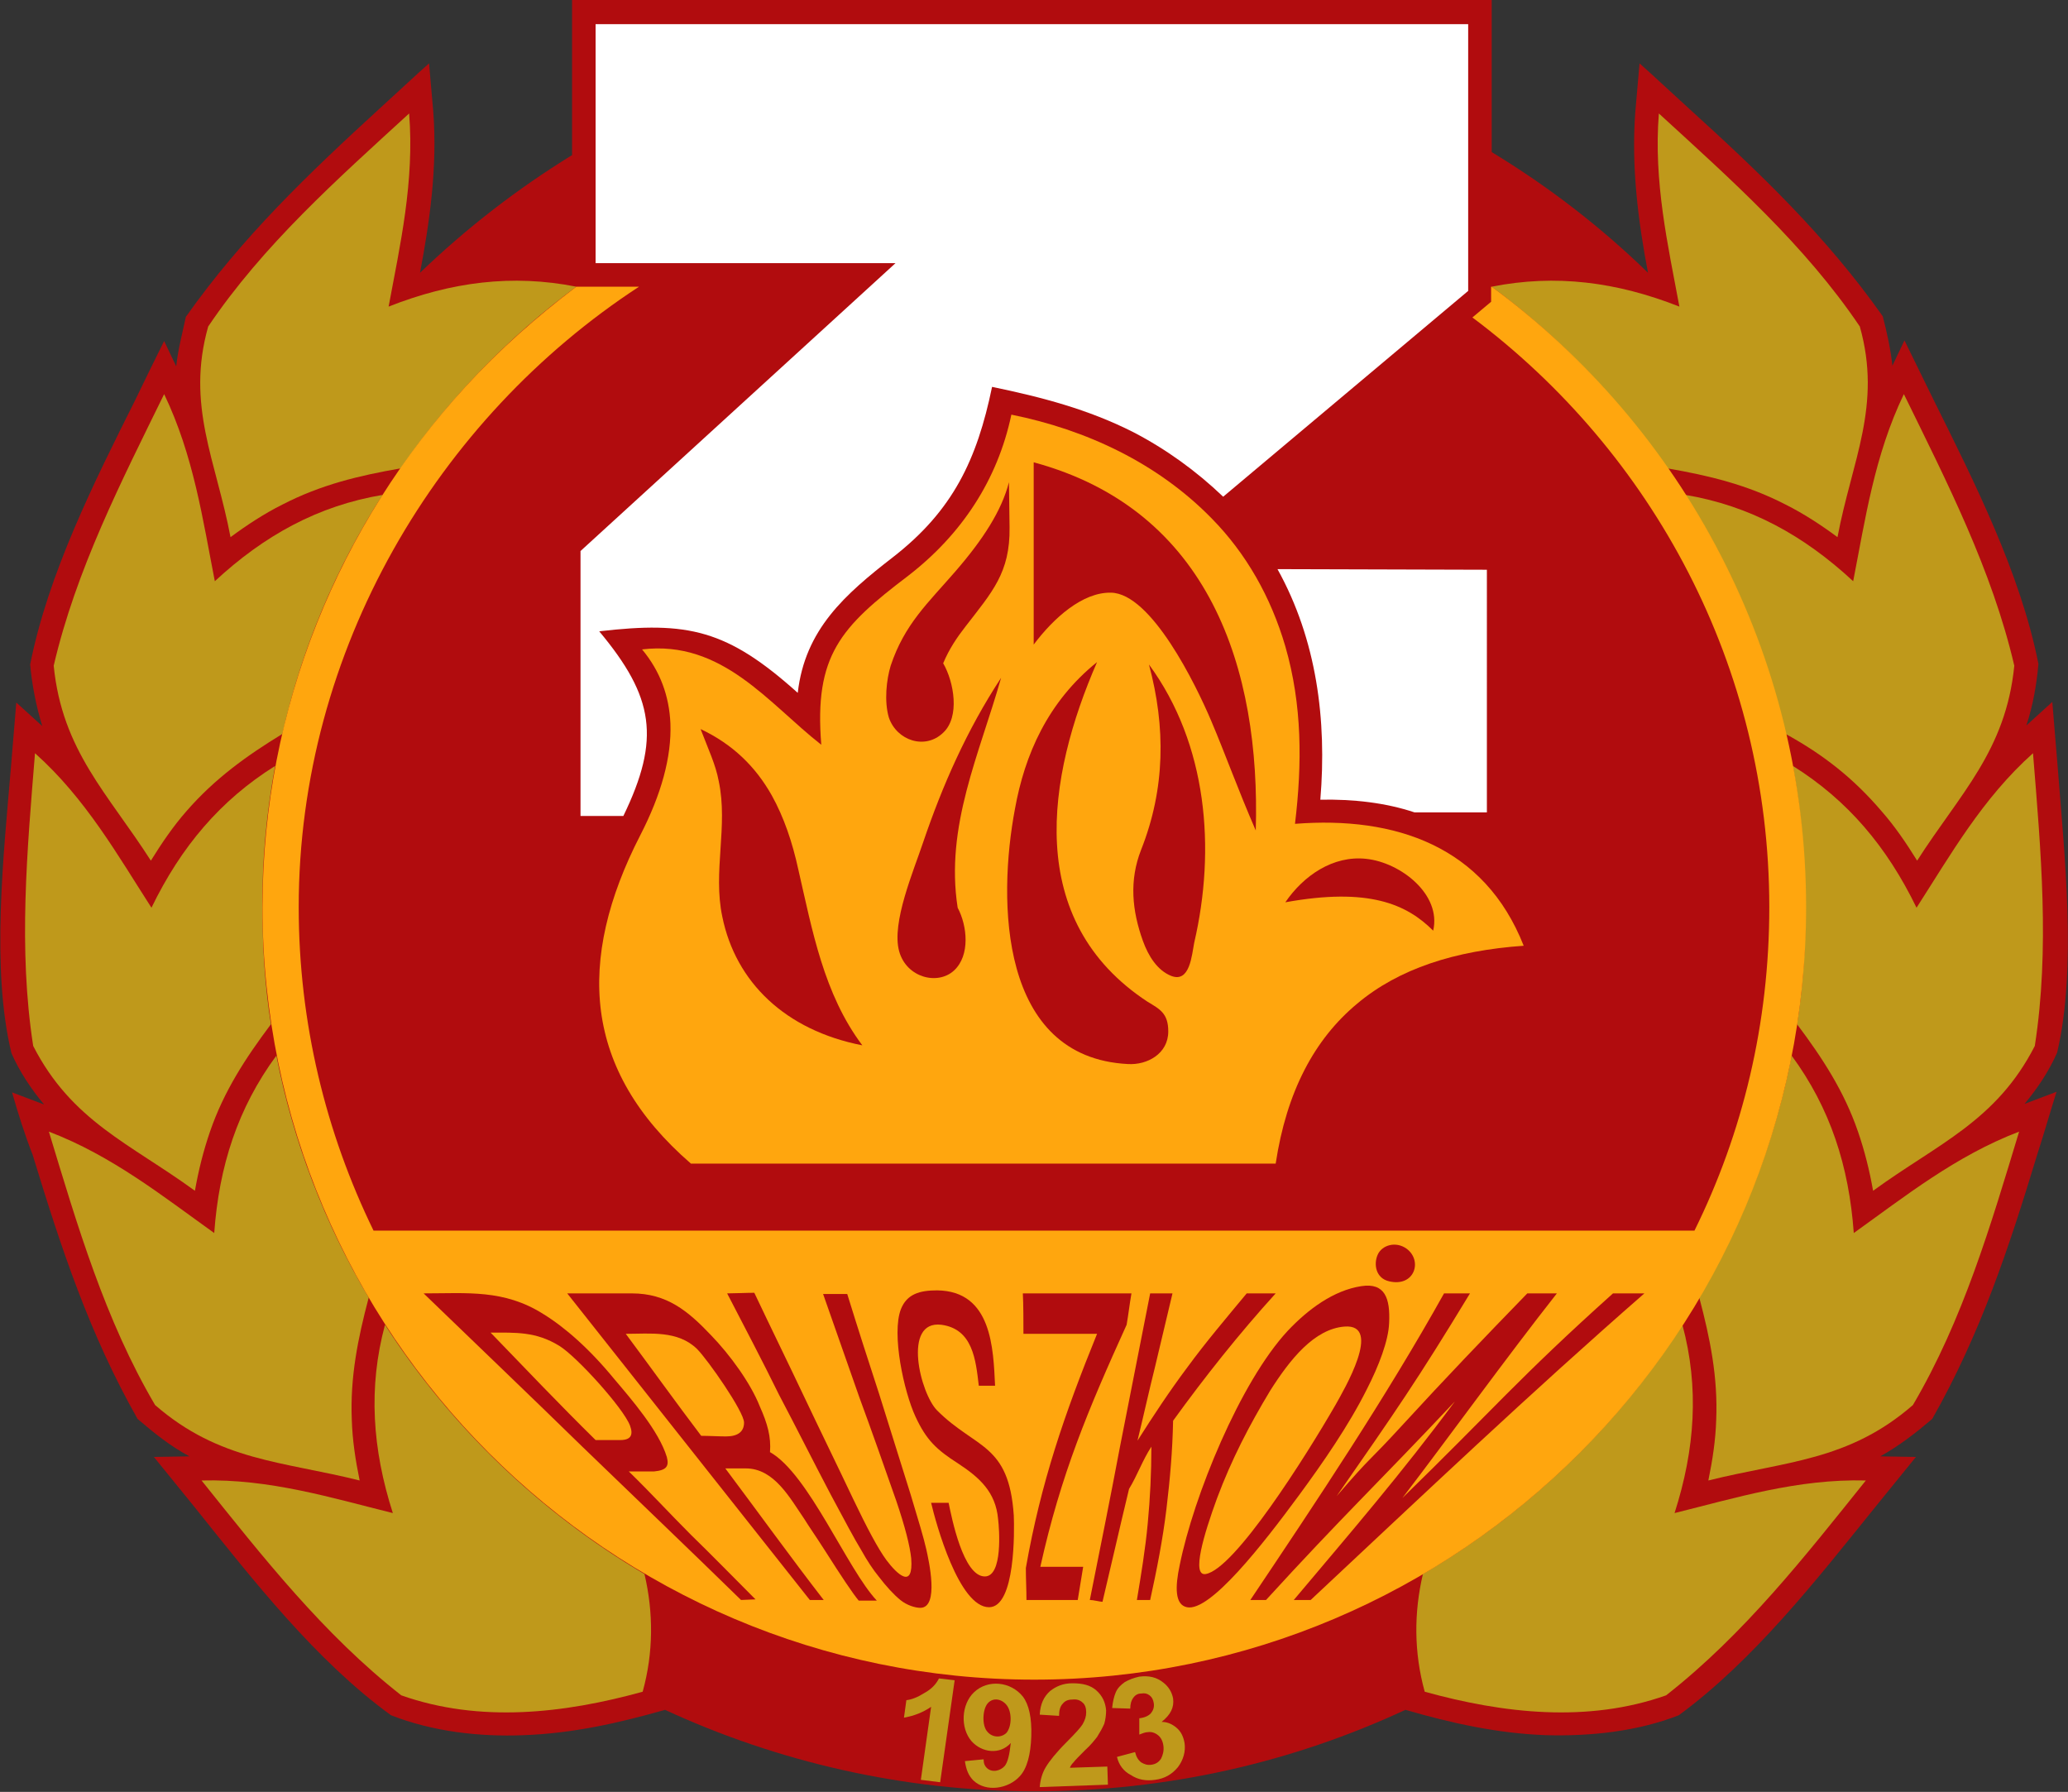 <?xml version="1.0" encoding="utf-8"?>
<!-- Generator: Adobe Illustrator 25.2.3, SVG Export Plug-In . SVG Version: 6.00 Build 0)  -->
<svg version="1.1" id="Layer_1" xmlns="http://www.w3.org/2000/svg" xmlns:xlink="http://www.w3.org/1999/xlink" x="0px" y="0px"
	 viewBox="0 0 342.7 296.9" style="enable-background:new 0 0 342.7 296.9;" xml:space="preserve">
<rect x="0" y="0" width="342.7" height="296.9" fill="#333333" stroke="none"/>
<style type="text/css">
	.st0{fill:#B10C0E;}
	.st1{fill:#BF991B;}
	.st2{fill:#FFA60E;}
	.st3{fill:#FFFFFF;}
</style>
<g>
	<path class="st0" d="M69.6,45.2c7.7-7.4,16.1-13.9,25.2-19.5V0h152.4v25.2c9.4,5.7,18.1,12.4,25.9,20c-1.6-8.4-2.8-17.5-2.1-26.7
		l0.7-8c2.7,2.4,3.7,3.4,8.1,7.4c11.9,10.8,22.8,21.2,32.2,34.5c0.7,2.7,1.3,5.4,1.6,8.2l2-4.2c1.6,3.3,3.2,6.5,4.8,9.8
		c6.8,13.7,14.4,28.7,17.4,43.8c-0.3,3.4-0.9,6.9-2,10.2l4.3-3.9c0.3,3.7,0.6,7.3,0.9,10.9c1.1,14.3,3.2,33.2-0.1,47.2
		c-1.3,3-3.3,6-5.4,8.5l5.3-2c-1.1,3.5-2.1,7-3.2,10.4c-4.7,15.5-9.4,29.7-17.4,43.8c-2.7,2.3-5.4,4.4-8.6,6.2l5.9,0.1
		c-2.3,2.8-4.6,5.7-6.9,8.5c-9.6,11.9-20,25.2-32.4,34.3c-6.9,2.7-14.7,3.5-22,3.3c-8.1-0.3-15.7-2-23.3-4.2
		c-18.7,8.7-39.5,13.5-61.4,13.5c-21.8,0-42.7-4.9-61.3-13.5c-7.7,2.2-15.3,3.9-23.4,4.2c-7.4,0.3-15.1-0.6-22-3.3
		c-12.4-9-22.8-22.3-32.4-34.3c-2.3-2.8-4.6-5.7-6.9-8.5l5.9-0.1c-3.2-1.7-5.9-3.9-8.6-6.2c-8-14.1-12.7-28.4-17.4-43.8
		C4.1,188,3,184.5,2,181l5.3,2c-2.1-2.5-4.1-5.5-5.4-8.5c-3.4-14-1.3-32.9-0.1-47.2c0.3-3.6,0.6-7.3,0.9-10.9l4.3,3.9
		c-1-3.3-1.7-6.8-2-10.2c3-15.1,10.6-30.2,17.4-43.8c1.6-3.3,3.2-6.6,4.8-9.8l2,4.2c0.3-2.8,1-5.4,1.6-8.2
		C40.2,39.2,51.1,28.8,63,17.9c4.4-4,5.4-5,8.1-7.4l0.7,8C72.5,27.7,71.2,36.8,69.6,45.2z"/>
	<path class="st1" d="M155.8,295.3l-3.2-0.4l1.7-12.1c-1.3,0.9-2.8,1.5-4.5,1.8l0.4-2.9c0.9-0.1,1.9-0.5,3-1.2
		c1.1-0.6,1.9-1.4,2.4-2.4l2.6,0.3L155.8,295.3z"/>
	<path class="st1" d="M159.9,291.8l3.1-0.3c0,0.7,0.2,1.1,0.5,1.4c0.9,0.9,2.3,0.5,3-0.3c0.5-0.6,0.8-1.9,1-3.8
		c-1.8,2-4.8,1.6-6.5-0.3c-1.9-2.2-1.7-6.1,0.4-8.1c2.3-2.2,6.1-1.8,8.1,0.7c1,1.3,1.5,3.5,1.4,6.6c-0.1,3-0.7,5.3-1.9,6.6
		c-1.9,2.1-5.6,2.7-7.7,0.7C160.5,294.2,160.1,293.2,159.9,291.8L159.9,291.8z M166.8,282.5c-0.8-1-2.2-1.3-3.1-0.3
		c-0.9,1-1,3.7-0.1,4.7c0.8,1,2.3,1.1,3.2,0.2C167.7,286,167.7,283.6,166.8,282.5z"/>
	<path class="st1" d="M183.5,292.7l0.1,3l-11.3,0.4c0.1-1.2,0.4-2.3,1-3.3c0.6-1,1.7-2.4,3.5-4.2c1.4-1.4,2.3-2.4,2.6-2.9
		c0.4-0.7,0.6-1.3,0.6-2c0-0.7-0.2-1.3-0.6-1.6c-0.4-0.4-1-0.6-1.7-0.5c-0.7,0-1.2,0.2-1.6,0.7c-0.4,0.4-0.6,1.1-0.6,2l-3.2-0.2
		c0.1-1.8,0.7-3,1.7-3.9c1-0.8,2.2-1.3,3.7-1.3c1.7,0,3,0.3,4,1.2c1,0.9,1.5,2,1.6,3.3c0,0.7-0.1,1.5-0.3,2.2
		c-0.3,0.7-0.7,1.4-1.2,2.2c-0.4,0.5-1,1.3-2,2.2c-1,1-1.6,1.6-1.9,2c-0.3,0.3-0.5,0.6-0.6,0.9L183.5,292.7z"/>
	<path class="st1" d="M185.1,291.1l3-0.8c0.2,0.8,0.5,1.3,1,1.7c0.5,0.3,1,0.5,1.7,0.4c0.7-0.1,1.2-0.4,1.6-1
		c0.3-0.6,0.5-1.3,0.4-2.1c-0.1-0.8-0.4-1.4-0.9-1.8c-0.5-0.4-1.1-0.6-1.7-0.5c-0.4,0-0.9,0.2-1.4,0.4v-2.7c0.9-0.1,1.5-0.4,1.9-0.8
		c0.4-0.5,0.6-1,0.5-1.7c-0.1-0.6-0.3-1-0.7-1.3c-0.4-0.3-0.8-0.4-1.4-0.3c-0.6,0-1,0.3-1.3,0.7c-0.3,0.4-0.5,1-0.5,1.8l-3-0.1
		c0.1-1,0.3-1.9,0.6-2.6c0.3-0.7,0.8-1.2,1.5-1.7c0.7-0.4,1.5-0.7,2.4-0.9c1.6-0.2,2.9,0.1,4,1c0.9,0.7,1.4,1.6,1.6,2.6
		c0.2,1.5-0.4,2.7-1.9,3.9c1,0,1.8,0.4,2.5,1c0.7,0.6,1.1,1.4,1.3,2.5c0.2,1.4-0.2,2.8-1.1,4c-1,1.2-2.2,1.9-3.8,2.1
		c-1.5,0.2-2.8,0-4-0.8C186.2,293.5,185.4,292.4,185.1,291.1z"/>
	<path class="st1" d="M95.5,47.5c-10.6-2.1-20.7-0.8-31.1,3.3c1.9-10.2,4.3-20.7,3.4-32C55.9,29.7,43.6,40.6,34.5,54.1
		c-3.7,13.1,1.3,22.2,3.7,34.9c2.7-2,5.6-3.9,8.6-5.4c6.4-3.3,12.7-4.8,19.6-6C74.4,66,84.2,55.9,95.5,47.5z"/>
	<path class="st1" d="M63.4,82c-10.7,1.8-19.6,6.7-27.8,14.3c-2-10.2-3.5-20.8-8.4-31c-7.1,14.5-14.6,29.1-18.3,45
		c1.4,14.1,9,21.2,16.1,32.3c1.8-2.9,3.7-5.7,5.9-8.2c4.7-5.4,10-9.2,15.9-12.8C50,107.4,55.7,94,63.4,82z"/>
	<path class="st1" d="M45.6,126.9c-9.1,5.7-15.6,13.4-20.5,23.5c-5.6-8.7-10.9-18.1-19.3-25.6c-1.3,16.1-2.8,32.4-0.3,48.5
		c6.4,12.5,16.1,16.2,26.8,24c0.6-3.4,1.4-6.6,2.5-9.8c2.3-6.7,5.9-12.2,10.1-17.8c-1-6.3-1.4-12.7-1.4-19.2
		C43.4,142.4,44.2,134.5,45.6,126.9z"/>
	<path class="st1" d="M45.8,174.9c-6.4,8.7-9.5,18.3-10.3,29.4c-8.4-6-16.9-12.8-27.4-16.8c4.7,15.5,9.3,31.2,17.6,45.3
		c10.7,9.3,21.1,9.3,33.9,12.5c-0.7-3.4-1.2-6.7-1.3-10c-0.3-7.1,1-13.5,2.8-20.3C53.8,202.7,48.6,189.2,45.8,174.9z"/>
	<path class="st1" d="M63.8,219.5c-2.8,10.4-2.1,20.6,1.3,31.2c-10.1-2.5-20.4-5.7-31.7-5.4c10.1,12.6,20.2,25.5,33.1,35.6
		c13,4.6,27,3,40-0.6c1.8-6.5,1.8-13.1,0.3-19.5C89.5,250.6,74.7,236.4,63.8,219.5z"/>
	<path class="st2" d="M136.1,123.4c-8.7-6.8-16.4-17.4-29.7-15.8c3,3.6,4.5,7.7,4.7,12.3c0.2,5.5-1.5,11.7-5,18.5
		c-5.3,10.3-7.7,20.1-6.5,29.2c1.2,9,5.9,17.4,14.9,25.2h96.9c1.8-11.9,6.4-20.6,13.5-26.5c6.9-5.8,16.2-8.8,27.6-9.6
		c-6.5-16.5-21.3-21.5-37.9-20.2c1.2-10,1.2-19.7-1.6-29.4c-2.4-8.2-6.5-15.4-12.2-21.2c-9-9.2-20.8-14.7-33.2-17.2
		c-2.3,10.9-8.3,19.9-17.1,26.7C139.3,103.9,134.9,108.6,136.1,123.4z"/>
	<path class="st0" d="M190.4,110.1c2.8,10.4,2.7,20.6-1.3,30.7c-2,5.1-1.5,10.1,0.3,15.1c0.9,2.5,2.4,4.9,4.7,5.8
		c3.1,1.2,3.4-3.5,3.8-5.5C201.5,140.7,200.1,123.3,190.4,110.1z"/>
	<path class="st0" d="M213,149.5c3-4.4,7.9-7.8,13.4-7.2c5.7,0.6,12.5,5.9,11.1,11.9C233.1,149.8,226.8,147,213,149.5z"/>
	<path class="st0" d="M181.8,109.7c-8.2,6.6-12,15.4-13.6,24.3c-2.9,15.3-2.6,41.2,18.7,42.3c3.2,0.2,6.7-1.7,6.7-5.4
		c0-3-1.4-3.7-3.4-4.9C169.6,152.5,173.5,128.7,181.8,109.7z"/>
	<path class="st0" d="M208.1,137.6c0.8-26.7-7.6-53.1-36.8-61v30.2c3.3-4.4,8.1-8.7,12.8-8.6c6.7,0.1,14.1,15.3,16.6,21.2
		C203,124.8,205.1,130.7,208.1,137.6z"/>
	<path class="st0" d="M167.2,79.9c-1.2,4.7-4.3,9.5-8.9,14.8c-4.5,5.2-8.4,8.7-10.7,15.6c-0.7,2.3-1.1,5.9-0.3,8.6
		c1.3,3.8,6,5.4,9,2.5c2.8-2.6,1.8-8.4,0-11.5c1-2.4,2.3-4.3,3.7-6.1c4.4-5.7,7.4-8.9,7.3-16.4L167.2,79.9z"/>
	<path class="st0" d="M158.7,150.4c-2.1-13.5,3.6-25.4,7.2-38.1c-5.7,8.7-9.7,17.8-12.9,27.2c-1.6,4.8-5.3,13.4-4,18.1
		c1.2,4.4,6.4,5.7,9.1,3.2C160.8,158.3,160.3,153.4,158.7,150.4z"/>
	<path class="st0" d="M116.1,120.8c1.3,3.4,2.5,5.9,3,8.6c1.6,7.5-1,15,0.6,22.5c2.2,10.8,10.4,18.8,23.2,21.3
		c-6.4-8.5-8.3-19.1-10.6-29.1c-1-4.6-2.4-8.7-4.4-12.3C125.2,127,121.4,123.3,116.1,120.8z"/>
	<path class="st3" d="M234.4,134.6l12,0V94.4l-34.7-0.1c6.5,11.7,8.2,25,7.1,38.2C224.3,132.4,229.6,133,234.4,134.6z"/>
	<path class="st3" d="M98.7,4v39.6h49.7L96.2,91.3v43.9l7.1,0c6.2-12.8,5.1-19.7-4-30.6c14.7-1.7,21.2-0.3,32.9,10.2
		c1.2-10.5,7.8-16.3,15.8-22.5c9.9-7.7,13.9-16.1,16.4-28.2c8.2,1.7,15.9,3.7,23.4,7.5c5.4,2.8,10.4,6.4,14.9,10.7l40.6-34.1V4H98.7
		z"/>
	<path class="st1" d="M247.2,47.5c10.6-2.1,20.7-0.8,31.1,3.3c-1.9-10.2-4.3-20.7-3.4-32c11.9,10.9,24.2,21.8,33.3,35.3
		c3.7,13.1-1.3,22.2-3.7,34.9c-2.7-2-5.6-3.9-8.6-5.4c-6.4-3.3-12.7-4.8-19.6-6C268.3,66,258.5,55.9,247.2,47.5z"/>
	<path class="st1" d="M279.3,82c10.7,1.8,19.6,6.7,27.8,14.3c2-10.2,3.5-20.8,8.4-31c7.1,14.5,14.6,29.1,18.3,45
		c-1.4,14.1-9,21.2-16.1,32.3c-1.8-2.9-3.7-5.7-5.9-8.2c-4.7-5.5-9.7-9.4-15.9-12.8C292.6,107.4,287,94,279.3,82z"/>
	<path class="st1" d="M297.1,126.9c9.1,5.7,15.6,13.4,20.5,23.5c5.6-8.7,10.9-18.1,19.3-25.6c1.3,16.1,2.8,32.4,0.3,48.5
		c-6.4,12.5-16.1,16.2-26.8,24c-0.6-3.4-1.4-6.6-2.5-9.8c-2.3-6.7-5.9-12.2-10.1-17.8c1-6.3,1.4-12.7,1.4-19.2
		C299.2,142.4,298.5,134.5,297.1,126.9z"/>
	<path class="st1" d="M296.9,174.9c6.4,8.7,9.5,18.3,10.3,29.4c8.4-6,16.9-12.8,27.4-16.8c-4.7,15.5-9.3,31.2-17.6,45.3
		c-10.7,9.3-21.1,9.3-33.9,12.5c0.7-3.4,1.2-6.7,1.3-10c0.3-7.1-1-13.5-2.8-20.3C288.8,202.7,294.1,189.2,296.9,174.9z"/>
	<path class="st1" d="M278.8,219.5c2.8,10.4,2.1,20.6-1.3,31.2c10.1-2.5,20.4-5.7,31.7-5.4c-10.1,12.6-20.2,25.5-33.1,35.6
		c-13,4.6-27,3-40-0.6c-1.8-6.5-1.8-13.1-0.3-19.5C253.2,250.6,268,236.4,278.8,219.5z"/>
	<path class="st2" d="M247.2,47.5c31.6,23.3,52.1,60.8,52.1,102.8c0,70.5-57.4,128-127.9,128c-70.5,0-127.9-57.5-127.9-128
		c0-33.2,12.8-63.5,33.7-86.3c5.6-6.1,11.7-11.5,18.3-16.5h10.4c-33.4,21.8-56.4,60.2-56.4,102.8c0,19.2,4.5,37.4,12.4,53.6h218.9
		c8-16.2,12.4-34.3,12.4-53.6c0-39.9-19.4-75.4-49.2-97.7l3.1-2.6V47.5z"/>
	<path class="st0" d="M230.2,212.3c-2.2-0.5-2.6-2.8-1.9-4.4c0.7-1.6,3-2.3,4.8-1C235.8,208.9,234.4,213.3,230.2,212.3z"/>
	<path class="st0" d="M207.2,265.1c11-16.4,22.5-33.6,32.1-50.8c1.3,0,3,0,4.3,0c-8.8,14.5-12.3,19.5-22.1,33.6
		c6.2-7.2,4.7-5,11.2-12.1c6.6-7.2,13.4-14.3,20.4-21.5c1.4,0,3.4,0,4.9,0c-8.5,10.8-17.8,23.7-25.6,33.9
		c14.9-14.5,19.4-20,34.9-33.9c1.3,0,3.9,0,5.2,0c-18.9,16.5-36.6,33.3-55.3,50.8c-0.6,0-2.1,0-2.8,0c9.6-11.4,17.8-20.9,26.7-32.9
		c-12.9,13.7-18.5,18.9-31.3,32.9C209.1,265.1,207.9,265.1,207.2,265.1z"/>
	<path class="st0" d="M180.6,265.1c1.7-8.5,3.4-16.9,5-25.4c1.7-8.5,3.3-16.9,5-25.4c1.3,0,2.5,0,3.7,0c-1,4.1-1.9,8.1-2.9,12.2
		c-1,4-1.9,8.1-2.9,12.2c2.6-4.1,5.3-8.2,8.3-12.2c3-4.1,6.4-8.1,9.8-12.2c1.4,0,3.3,0,4.8,0c-6,6.6-11.8,13.9-17,21.1
		c-0.1,5-0.5,9.6-1.1,14.6c-0.6,5-1.6,10.1-2.7,15.1c-0.7,0-1.4,0-2.2,0c0.7-4.2,1.4-8.4,1.8-12.7c0.4-4.2,0.6-8.4,0.6-12.7
		c-1.5,2.3-2.3,4.7-3.7,7c-1.5,6.2-2.9,12.4-4.4,18.7C182.3,265.4,181.2,265.1,180.6,265.1z"/>
	<path class="st0" d="M170.1,265.1c0-1.8-0.1-3.5-0.1-5.3c2.5-14.2,6.4-25.5,11.8-38.8c-4,0-8.1,0-12.2,0c0-1.7,0-5-0.1-6.7
		c5.6,0,12.4,0,18,0c-0.3,1.7-0.5,3.5-0.8,5.2c-6.4,14.1-10.9,24.8-14.3,40.1c2.5,0,4.6,0,7.1,0c-0.3,1.8-0.6,3.7-0.9,5.5
		C175.7,265.1,172.9,265.1,170.1,265.1z"/>
	<path class="st0" d="M154.3,249c0.8,0,2.1,0,2.9,0c0.5,2.4,2.4,12.2,6,12.2c3,0,2.4-7.9,2.2-9.5c-0.4-4.5-3.1-6.9-6.6-9.2
		c-3.6-2.3-5.3-3.9-7.1-7.8c-1.9-4.1-4-13.7-2.4-17.8c1-2.5,3.1-3.1,6-3.1c9.1,0.1,9.3,9.7,9.6,15.8c-1,0-1.7,0-2.7,0
		c-0.5-4.3-1-9.4-6.2-10.1c-6.5-0.8-3.5,11.4-0.7,14.2c6.4,6.4,11.9,5.4,12.7,17.4c0.1,2.4,0.3,15.2-4.1,15.2
		C158.9,266.3,155.1,252.4,154.3,249z"/>
	<path class="st0" d="M120.5,214.3c1.2,0,3.2-0.1,4.5-0.1c2.7,5.7,5.5,11.4,8.2,17.1c2.7,5.7,5.5,11.4,8.2,17.1
		c2.3,4.8,4.1,8.2,5.5,10.1c1.8,2.4,4.5,4.9,4.1-0.3c-0.2-2-1-5.2-2.5-9.6c-2-5.7-4-11.4-6.1-17.1c-2-5.7-4-11.4-6-17.1
		c1.2,0,2.8,0,4,0c1.7,5.5,3.5,11.1,5.3,16.6c1.7,5.5,3.5,11.1,5.2,16.6c1.3,4.3,2.2,7.3,2.6,9.1c0.4,1.8,2.2,9.7-1,9.7
		c-0.8,0-2.2-0.4-3.3-1.3c-1.1-0.9-2.3-2.2-3.6-3.9c-0.9-1.1-1.9-2.6-2.9-4.4c-1.1-1.8-2.7-4.8-5-9.1c-2.9-5.5-5.7-11.1-8.6-16.6
		C126.3,225.4,123.4,219.9,120.5,214.3z"/>
	<path class="st0" d="M122.8,265.1c-8.7-8.5-17.5-16.9-26.3-25.4c-8.7-8.5-17.5-16.9-26.3-25.4c7.2,0,13.3-0.7,19.8,3.4
		c3.6,2.2,7.7,5.8,11.8,10.8c2.8,3.3,7.4,8.6,8.7,12.9c0.4,1.5,0,2.2-2.1,2.4c-1.2,0-3,0-4.2,0c3.6,3.5,6.7,6.9,10.3,10.5
		c3.6,3.5,7.1,7.1,10.7,10.7C124.6,265,123.4,265.1,122.8,265.1L122.8,265.1z M98.7,238.6c1.2,0,2.8,0,4.1,0c1.7,0,2.2-0.8,1.6-2.4
		c-1.1-2.9-8.8-11.4-11.7-13.2c-3.9-2.4-7.2-2.2-11.4-2.2C87,226.7,92.9,232.9,98.7,238.6z"/>
	<path class="st0" d="M201.7,248.2c-2.2,6-4.3,13-1.9,12.6c4.8-0.8,16.6-19.5,21.5-28c1.4-2.5,7.9-13.5,1.5-13
		c-5,0.4-9,5.4-12.3,10.6C207,236.2,204.1,241.8,201.7,248.2L201.7,248.2z M213.4,220.5c3.4-3.6,7.6-6.7,12.2-7.4
		c3.9-0.6,4.8,2,4.6,6.1c-0.1,2.9-1.7,7.1-3.7,11c-3,6-7.3,12.2-11.2,17.5c-6.1,8.3-14.8,19.4-18.6,18.6c-2-0.4-2-3.3-1.2-7
		C197.8,247.9,205.5,229,213.4,220.5z"/>
	<path class="st0" d="M116.2,237.9c1.2,0,3,0.1,4.1,0.1c2,0,3-0.8,3-2.3c0-1.8-6-10.4-7.8-12.2c-3.2-3.1-7.7-2.5-11.8-2.5
		C107.8,226.5,112.1,232.5,116.2,237.9L116.2,237.9z M125.9,233c1.3,2.9,1.9,5.1,1.7,7.6c6.4,3.6,12.8,19.4,17.7,24.6
		c-0.7,0-2.2,0-3,0c-1-1.2-2.8-3.9-5.6-8.3c-1.4-2.2-2.6-3.9-3.4-5.2c-2.4-3.5-5-8.4-9.7-8.4c-1.1,0-2.3,0-3.4,0
		c5.4,7.2,10.8,14.7,16.3,21.8c-0.6,0-1.7,0-2.3,0c-6.7-8.5-13.4-16.9-20.1-25.4c-6.7-8.5-13.4-16.9-20.1-25.4c2.8,0,7.4,0,10.7,0
		c5.8,0,9.3,2.9,13.1,6.9C121,224.5,124.4,229.2,125.9,233z"/>
</g>
</svg>

